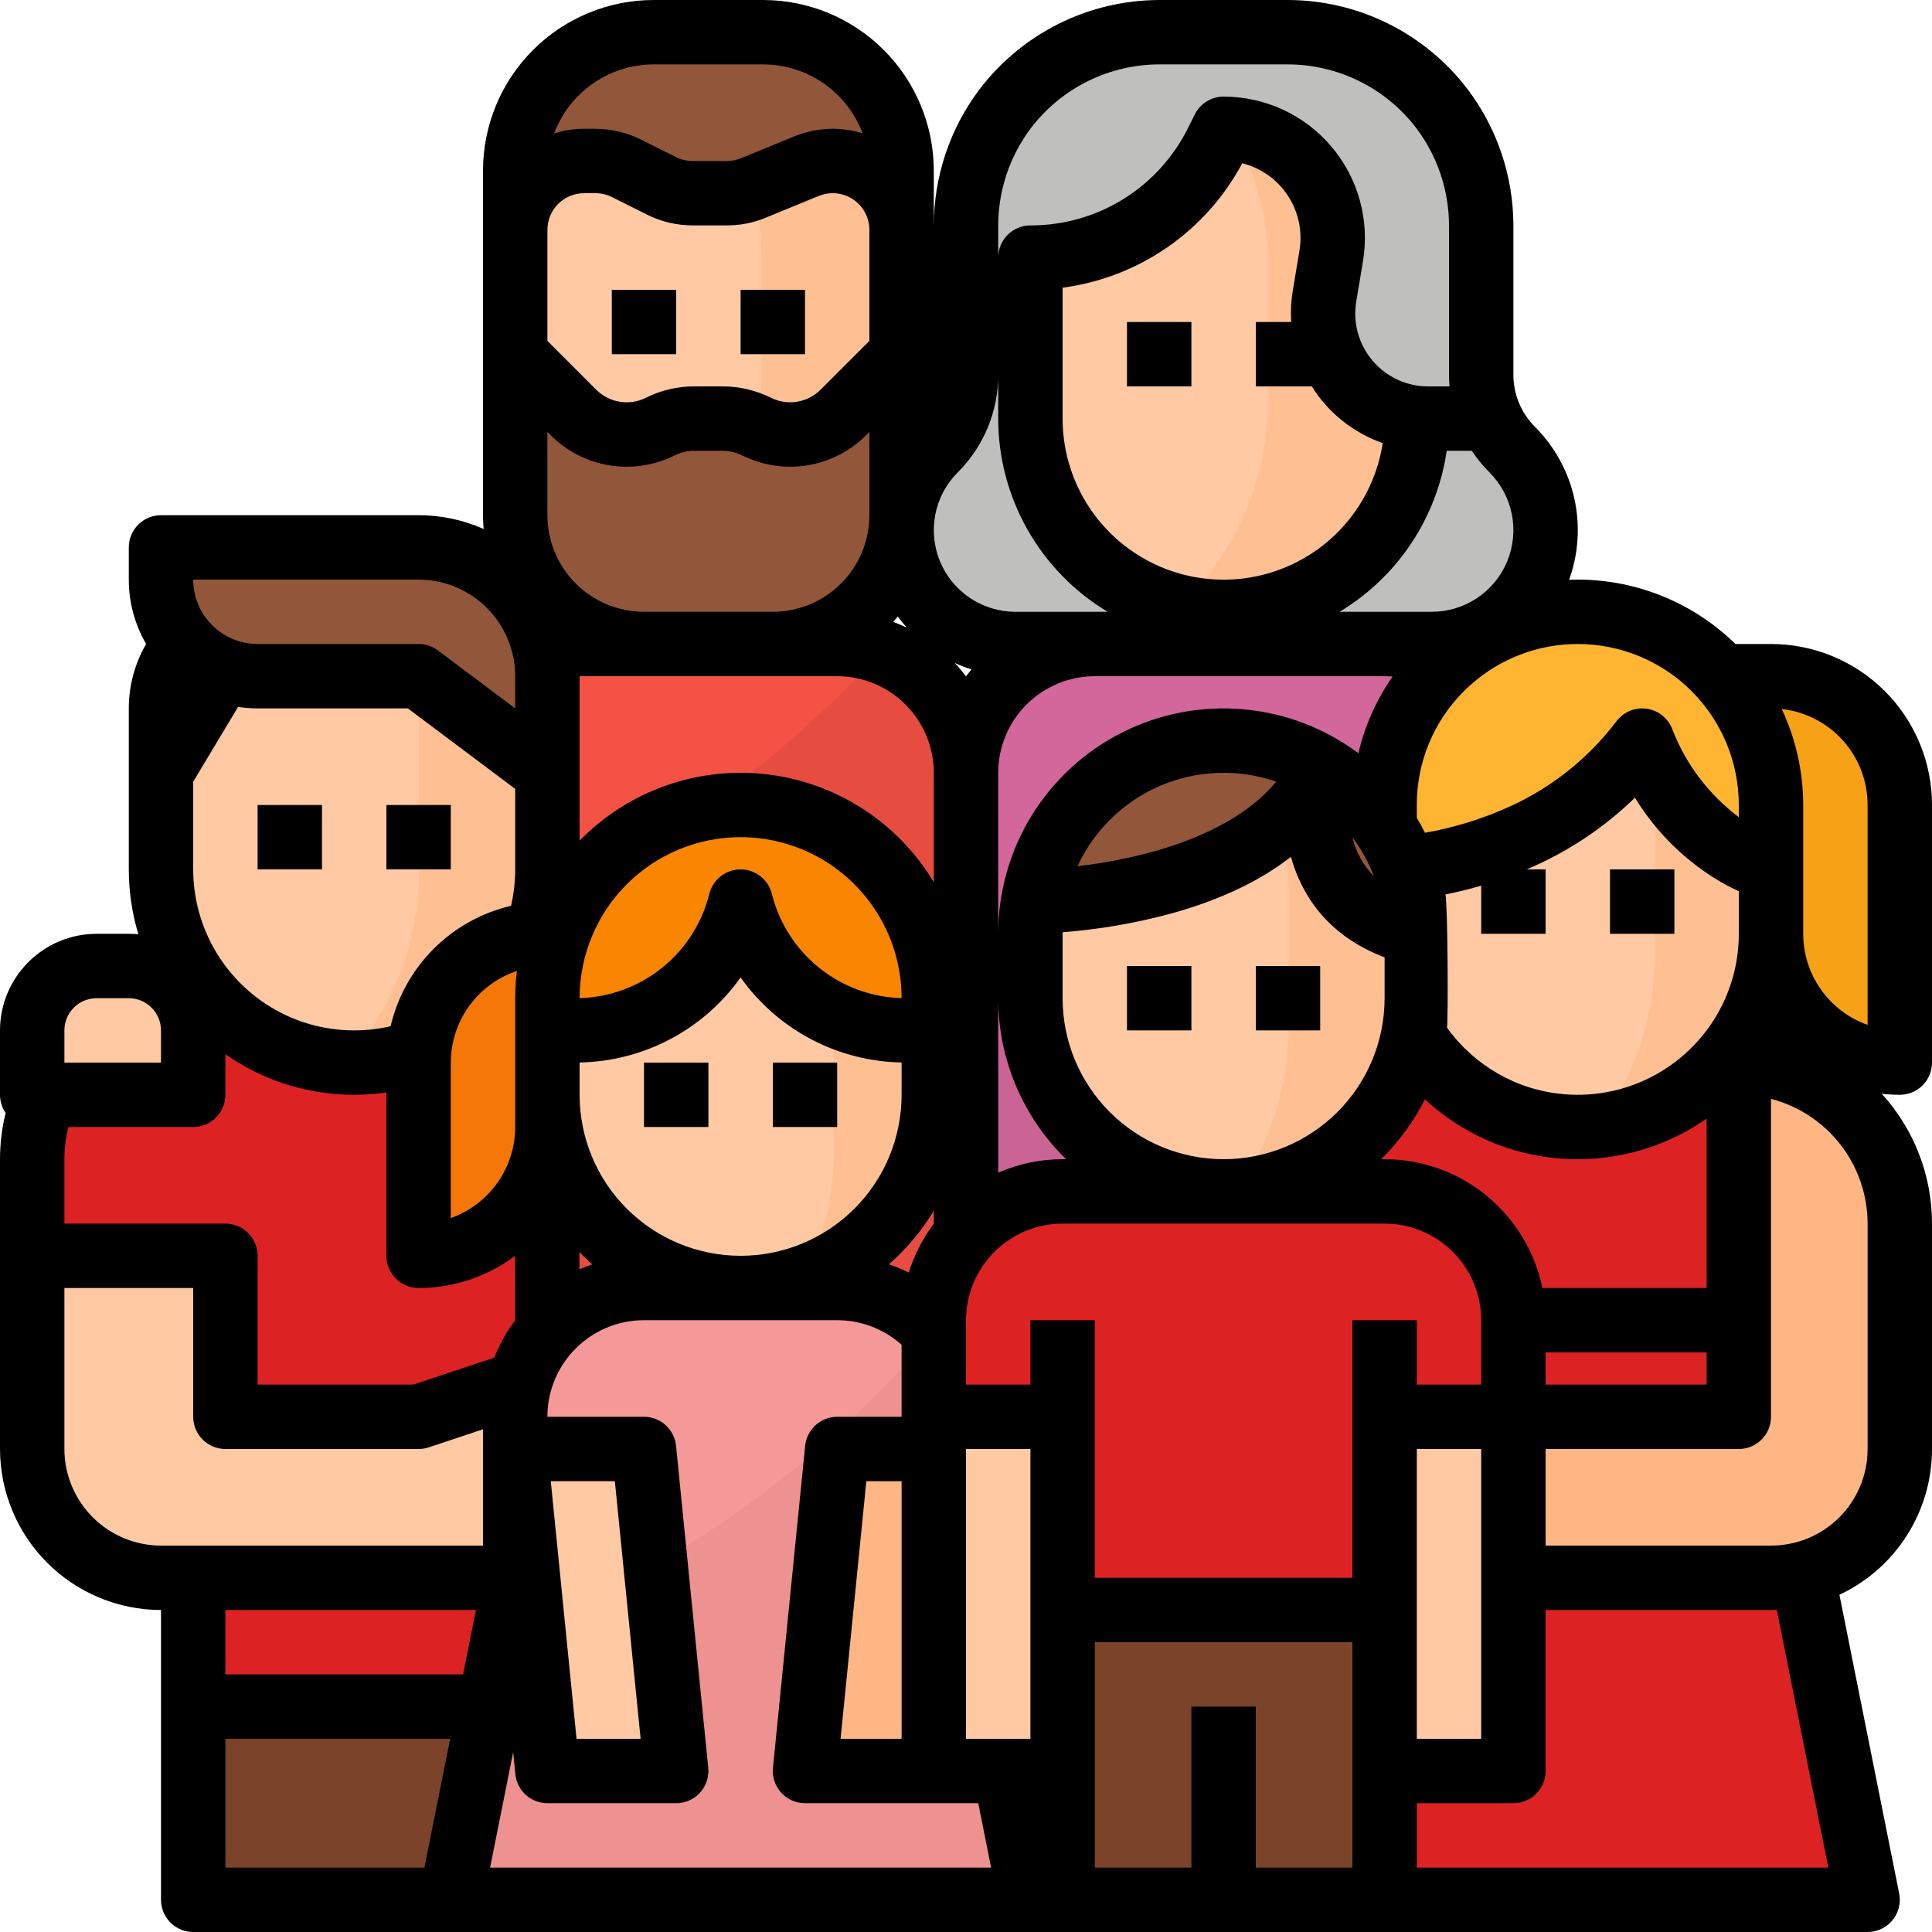 <?xml version="1.0" encoding="UTF-8"?> <svg xmlns="http://www.w3.org/2000/svg" width="480" height="480" viewBox="0 0 480 480" fill="none"> <path d="M358.4 27.2C364.631 35.509 368 45.614 368 56V93.088C368 96.548 368.681 99.973 370.005 103.169C371.329 106.366 373.27 109.27 375.716 111.716C378.342 114.342 380.426 117.46 381.847 120.892C383.269 124.324 384 128.002 384 131.716C384 139.217 381.02 146.412 375.716 151.716C370.412 157.02 363.217 160 355.716 160H252.284C244.783 160 237.588 157.02 232.284 151.716C226.98 146.412 224 139.217 224 131.716C224 128.002 224.731 124.324 226.153 120.892C227.574 117.46 229.658 114.342 232.284 111.716C234.73 109.27 236.671 106.366 237.995 103.169C239.319 99.973 240 96.548 240 93.088V56C240 45.614 243.369 35.509 249.6 27.2C254.071 21.238 259.868 16.399 266.533 13.067C273.198 9.734 280.548 7.999 288 8H320C327.452 7.999 334.802 9.734 341.467 13.067C348.132 16.399 353.929 21.238 358.4 27.2Z" fill="#BFBFBD"></path> <path d="M352 104C352 116.73 346.943 128.939 337.941 137.941C328.939 146.943 316.73 152 304 152C300.345 152 296.702 151.588 293.14 150.77C282.58 148.309 273.163 142.348 266.42 133.857C259.677 125.366 256.005 114.843 256 104V64C265.616 64.001 275.041 61.324 283.221 56.269C291.401 51.214 298.011 43.981 302.31 35.38L304 32C304.72 32 305.44 32.03 306.15 32.09C312.935 32.63 319.269 35.702 323.894 40.697C328.518 45.692 331.094 52.243 331.11 59.05C331.11 60.561 330.986 62.069 330.74 63.56L329.07 73.6C328.041 79.759 329.253 86.083 332.488 91.424C335.723 96.765 340.765 100.769 346.7 102.71C348.437 103.256 350.207 103.687 352 104V104Z" fill="#FEC9A3"></path> <path d="M352 104C352 116.73 346.943 128.939 337.941 137.941C328.939 146.943 316.73 152 304 152C300.345 152 296.702 151.588 293.14 150.77C300.111 144.064 305.655 136.017 309.437 127.113C313.22 118.21 315.163 108.634 315.15 98.96V66.96C315.171 54.76 312.073 42.756 306.15 32.09C312.935 32.63 319.269 35.702 323.894 40.697C328.518 45.692 331.094 52.243 331.11 59.05C331.11 60.561 330.986 62.069 330.74 63.56L329.07 73.6C328.041 79.759 329.253 86.083 332.488 91.424C335.723 96.765 340.765 100.769 346.7 102.71C348.437 103.256 350.207 103.687 352 104V104Z" fill="#FEC093"></path> <path d="M376 192V328H240V192C240 183.513 243.371 175.374 249.373 169.373C255.374 163.371 263.513 160 272 160H344C348.203 159.998 352.365 160.824 356.249 162.431C360.132 164.038 363.661 166.395 366.633 169.367C369.605 172.339 371.962 175.868 373.569 179.751C375.177 183.635 376.002 187.797 376 192Z" fill="#D3669A"></path> <path d="M376 192V328H240V262.48C286.196 238.667 326.341 204.613 357.37 162.92C362.931 165.479 367.641 169.578 370.943 174.732C374.245 179.886 376 185.879 376 192V192Z" fill="#CC6395"></path> <path d="M224 56V88C224.003 100.557 219.083 112.615 210.296 121.585C201.508 130.556 189.555 135.724 177 135.98C176.67 136 176.33 136 176 136C163.27 136 151.061 130.943 142.059 121.941C133.057 112.939 128 100.73 128 88V56C128 43.27 133.057 31.061 142.059 22.059C151.061 13.057 163.27 8 176 8C188.73 8 200.939 13.057 209.941 22.059C218.943 31.061 224 43.27 224 56V56Z" fill="#FEC9A3"></path> <path d="M224 56V88C224.003 100.557 219.083 112.615 210.295 121.586C201.508 130.556 189.555 135.724 177 135.98C184.945 124.148 189.176 110.212 189.15 95.96V63.96C189.162 54.503 187.305 45.137 183.685 36.401C180.066 27.664 174.756 19.728 168.06 13.05C166.82 11.81 165.533 10.613 164.2 9.46C171.285 7.667 178.685 7.515 185.838 9.015C192.99 10.515 199.706 13.627 205.474 18.116C211.241 22.605 215.908 28.35 219.118 34.915C222.329 41.48 223.998 48.692 224 56Z" fill="#FEC093"></path> <path d="M128 88L142.472 102.472C145.247 105.246 148.824 107.076 152.697 107.704C156.57 108.332 160.543 107.726 164.052 105.972C166.648 104.675 169.511 104 172.413 104H179.587C182.489 104 185.352 104.676 187.948 105.974C191.457 107.728 195.43 108.334 199.303 107.706C203.176 107.078 206.753 105.248 209.528 102.474L224 88V128C224 136.487 220.629 144.626 214.627 150.627C208.626 156.629 200.487 160 192 160H160C151.513 160 143.374 156.629 137.373 150.627C131.371 144.626 128 136.487 128 128V88Z" fill="#92563A"></path> <path d="M128 57.114C128 52.575 129.803 48.222 133.013 45.013C136.222 41.803 140.575 40 145.114 40H147.96C150.617 40 153.237 40.619 155.613 41.807L164.387 46.193C166.763 47.381 169.383 48 172.04 48H180.628C182.855 48 185.06 47.566 187.12 46.721L200.4 41.279C202.458 40.435 204.661 40 206.886 40C211.425 40 215.778 41.803 218.987 45.013C222.197 48.222 224 52.575 224 57.114V42.422C224 36.755 222.601 31.176 219.927 26.18C217.253 21.183 213.387 16.924 208.672 13.781C203.017 10.012 196.374 8 189.578 8H162.422C155.626 8 148.983 10.012 143.328 13.781C138.613 16.924 134.747 21.183 132.073 26.18C129.399 31.176 128 36.755 128 42.422V57.114Z" fill="#92563A"></path> <path d="M240 192V328H104V192C104 183.513 107.371 175.374 113.373 169.373C119.374 163.371 127.513 160 136 160H208C212.204 159.994 216.367 160.818 220.252 162.425C224.137 164.031 227.667 166.388 230.64 169.36C233.612 172.333 235.969 175.863 237.575 179.748C239.182 183.633 240.006 187.796 240 192Z" fill="#F35244"></path> <path d="M240 192V328H104V241.8C147.478 223.42 186.689 196.252 219.17 162C225.285 164.282 230.558 168.378 234.28 173.74C238.003 179.101 239.999 185.473 240 192V192Z" fill="#E64D40"></path> <path d="M104 328H240V472H104V328Z" fill="#F35244"></path> <path d="M136 288V424H48V312H8V288C8 277.391 12.214 267.217 19.716 259.716C27.217 252.214 37.391 248 48 248H96C106.606 248.008 116.776 252.225 124.275 259.725C131.775 267.224 135.992 277.394 136 288V288Z" fill="#DD2223"></path> <path d="M136 288V424H48V328.91C74.14 311.77 99.16 288.43 121.99 257.61C126.389 261.357 129.92 266.015 132.34 271.263C134.759 276.511 136.008 282.222 136 288V288Z" fill="#DD2223"></path> <path d="M48 424H136V472H48V424Z" fill="#7A432A"></path> <path d="M128 392H40C31.513 392 23.374 388.629 17.373 382.627C11.371 376.626 8 368.487 8 360V312H56V352H104L128 344V392Z" fill="#FEC9A3"></path> <path d="M464 472H336V264H432L435.25 290.02L448 392L464 472Z" fill="#DD2223"></path> <path d="M464 472H336V373.79C371.96 357.41 406.18 330.65 435.25 290.02L448 392L464 472Z" fill="#DD2223"></path> <path d="M336 264V368H296V304C296 293.391 300.214 283.217 307.716 275.716C315.217 268.214 325.391 264 336 264Z" fill="#FEB784"></path> <path d="M432 264V352H368V392H440C448.487 392 456.626 388.629 462.627 382.627C468.629 376.626 472 368.487 472 360V304C472 293.391 467.786 283.217 460.284 275.716C452.783 268.214 442.609 264 432 264V264Z" fill="#FEB784"></path> <path d="M136 192V216C136 228.73 130.943 240.939 121.941 249.941C112.939 258.943 100.73 264 88 264C87.27 264 86.54 263.98 85.82 263.95C73.48 263.389 61.831 258.092 53.297 249.161C44.763 240.23 40 228.353 40 216V192C40 179.27 45.057 167.061 54.059 158.059C63.061 149.057 75.27 144 88 144C89.41 144 90.8 144.06 92.17 144.18C104.133 145.225 115.27 150.715 123.383 159.567C131.497 168.42 135.999 179.992 136 192V192Z" fill="#FEC9A3"></path> <path d="M136 192V216C136 228.73 130.943 240.939 121.941 249.941C112.939 258.943 100.73 264 88 264C87.27 264 86.54 263.98 85.82 263.95C97.647 250.766 104.176 233.671 104.15 215.96V183.96C104.174 169.808 100.006 155.965 92.17 144.18C104.133 145.225 115.27 150.715 123.383 159.567C131.497 168.42 135.999 179.992 136 192V192Z" fill="#FEC093"></path> <path d="M40 192V176C40 169.635 42.529 163.53 47.029 159.029C51.53 154.529 57.635 152 64 152L40 192Z" fill="#804A32"></path> <path d="M136 168V192L104 168H64C57.635 168 51.53 165.471 47.029 160.971C42.529 156.47 40 150.365 40 144V136H104C112.487 136 120.626 139.371 126.627 145.373C132.629 151.374 136 159.513 136 168Z" fill="#92563A"></path> <path d="M440 168H416V200H440V232C440 240.487 443.371 248.626 449.373 254.627C455.374 260.629 463.513 264 472 264V200C472 191.513 468.629 183.374 462.627 177.373C456.626 171.371 448.487 168 440 168Z" fill="#F7A116"></path> <path d="M440 208V232C440.001 243.853 435.616 255.287 427.69 264.099C419.763 272.912 408.857 278.479 397.07 279.73C395.386 279.911 393.694 280.001 392 280C379.27 280 367.061 274.943 358.059 265.941C349.057 256.939 344 244.73 344 232V208C344 195.27 349.057 183.061 358.059 174.059C367.061 165.057 379.27 160 392 160C393.17 160 394.33 160.04 395.48 160.13C407.575 161.009 418.89 166.434 427.149 175.315C435.408 184.195 439.999 195.873 440 208V208Z" fill="#FEC9A3"></path> <path d="M440 208V232C440.001 243.853 435.616 255.286 427.69 264.099C419.763 272.911 408.857 278.479 397.07 279.73C406.237 267.356 411.174 252.359 411.15 236.96V204.96C411.175 188.67 405.648 172.857 395.48 160.13C407.575 161.009 418.89 166.434 427.149 175.315C435.408 184.195 439.999 195.873 440 208V208Z" fill="#FEC093"></path> <path d="M344 216C344 216 384 216 408 184C408 184 416 208 440 216V200C440 187.27 434.943 175.061 425.941 166.059C416.939 157.057 404.73 152 392 152C379.27 152 367.061 157.057 358.059 166.059C349.057 175.061 344 187.27 344 200V216Z" fill="#FFB531"></path> <path d="M344 352H376V440H344V352Z" fill="#FEC9A3"></path> <path d="M24 240H32C36.243 240 40.313 241.686 43.314 244.686C46.314 247.687 48 251.757 48 256V272H8V256C8 251.757 9.686 247.687 12.686 244.686C15.687 241.686 19.756 240 24 240V240Z" fill="#FEC9A3"></path> <path d="M256 472H112L125.16 406.18L128 392V352C128 343.513 131.371 335.374 137.373 329.373C143.374 323.371 151.513 320 160 320H208C212.203 319.994 216.366 320.819 220.25 322.427C224.134 324.035 227.661 326.394 230.63 329.37C231.17 329.91 231.68 330.46 232.18 331.04C237.234 336.852 240.012 344.298 240 352V392L256 472Z" fill="#F59898"></path> <path d="M256 472H112L125.16 406.18C163.16 392.25 199.93 368.33 232.18 331.04C237.234 336.852 240.012 344.298 240 352V392L256 472Z" fill="#ED9191"></path> <path d="M136 440H168L160 360H128L136 440Z" fill="#FEC9A3"></path> <path d="M232 440H200L208 360H240L232 440Z" fill="#FEB784"></path> <path d="M104 312V264C104 255.513 107.371 247.374 113.373 241.373C119.374 235.371 127.513 232 136 232H160V264H136V280C136 288.487 132.629 296.626 126.627 302.627C120.626 308.629 112.487 312 104 312Z" fill="#F57707"></path> <path d="M232 256V272C232 284.73 226.943 296.939 217.941 305.941C208.939 314.943 196.73 320 184 320C171.27 320 159.061 314.943 150.059 305.941C141.057 296.939 136 284.73 136 272V256C136 243.27 141.057 231.061 150.059 222.059C159.061 213.057 171.27 208 184 208C196.73 208 208.939 213.057 217.941 222.059C226.943 231.061 232 243.27 232 256V256Z" fill="#FEC9A3"></path> <path d="M232 256V272C231.999 281.928 228.922 291.611 223.191 299.718C217.461 307.825 209.359 313.957 200 317.27C204.721 307.508 207.165 296.803 207.15 285.96V253.96C207.174 237.398 201.464 221.339 190.99 208.51C202.386 210.189 212.798 215.91 220.327 224.628C227.855 233.346 231.999 244.481 232 256V256Z" fill="#FEC093"></path> <path d="M232 256H224.985C215.563 256 206.412 252.851 198.986 247.053C191.56 241.254 186.285 233.14 184 224C181.715 233.14 176.44 241.254 169.014 247.053C161.588 252.851 152.437 256 143.015 256H136V248C136 235.27 141.057 223.061 150.059 214.059C159.061 205.057 171.27 200 184 200C196.73 200 208.939 205.057 217.941 214.059C226.943 223.061 232 235.27 232 248V256Z" fill="#F98500"></path> <path d="M352 232V248C352 260.144 347.397 271.836 339.119 280.721C330.841 289.605 319.503 295.022 307.39 295.88C306.27 295.96 305.14 296 304 296C291.27 296 279.061 290.943 270.059 281.941C261.057 272.939 256 260.73 256 248V232C256 219.27 261.057 207.061 270.059 198.059C279.061 189.057 291.27 184 304 184C305.627 183.998 307.252 184.081 308.87 184.25C320.695 185.456 331.653 191.007 339.621 199.828C347.588 208.649 351.999 220.113 352 232V232Z" fill="#FEC9A3"></path> <path d="M352 232V248C352 260.144 347.397 271.836 339.119 280.721C330.841 289.605 319.503 295.022 307.39 295.88C315.722 283.863 320.175 269.583 320.15 254.96V222.96C320.171 209.243 316.257 195.808 308.87 184.25C320.695 185.456 331.653 191.007 339.621 199.828C347.588 208.649 351.999 220.113 352 232V232Z" fill="#FEC093"></path> <path d="M328 192C328 192 320 224 352 232C352 219.27 346.943 207.061 337.941 198.059C328.939 189.057 316.73 184 304 184C292.659 184.001 281.685 188.018 273.023 195.338C264.361 202.658 258.57 212.809 256.678 223.991C263.065 223.867 313.032 221.935 328 192Z" fill="#92563A"></path> <path d="M376 328V352H344V400H264V352H232V328C232 319.513 235.371 311.374 241.373 305.373C247.374 299.371 255.513 296 264 296H344C348.204 295.993 352.368 296.817 356.254 298.422C360.139 300.028 363.669 302.385 366.642 305.358C369.615 308.331 371.972 311.861 373.578 315.746C375.183 319.632 376.007 323.796 376 328V328Z" fill="#DD2223"></path> <path d="M376 328V352H344V400H264V367.13C296.93 352.68 328.48 330.53 356.44 298.5C362.238 300.951 367.186 305.056 370.665 310.303C374.143 315.55 375.999 321.705 376 328V328Z" fill="#DD2223"></path> <path d="M264 400H344V472H264V400Z" fill="#7A432A"></path> <path d="M232 352H264V440H232V352Z" fill="#FEC9A3"></path> <path d="M280 80H296V96H280V80Z" fill="black"></path> <path d="M152 72H168V88H152V72Z" fill="black"></path> <path d="M184 72H200V88H184V72Z" fill="black"></path> <path d="M64 200H80V216H64V200Z" fill="black"></path> <path d="M96 200H112V216H96V200Z" fill="black"></path> <path d="M480 264V200C480.001 194.747 478.967 189.545 476.958 184.691C474.948 179.838 472.001 175.428 468.287 171.713C464.572 167.999 460.162 165.052 455.309 163.042C450.455 161.033 445.253 159.999 440 160H431.164C420.701 149.755 406.644 144.012 392 144C391.278 144 390.558 144.022 389.839 144.05C392.182 137.567 392.631 130.551 391.131 123.823C389.632 117.095 386.247 110.933 381.373 106.059C379.664 104.36 378.309 102.338 377.387 100.112C376.465 97.885 375.993 95.498 376 93.088V56C375.975 43.887 372.048 32.105 364.8 22.4L364.774 22.365C359.543 15.435 352.778 9.81 345.011 5.93C337.243 2.05 328.683 0.02 320 0H288C279.317 0.021 270.757 2.051 262.989 5.931C255.222 9.812 248.458 15.438 243.227 22.368L243.201 22.403C235.954 32.107 232.026 43.888 232 56V42.422C232 31.171 227.53 20.381 219.575 12.425C211.619 4.47 200.829 0 189.578 0H162.422C151.171 0 140.381 4.47 132.425 12.425C124.47 20.381 120 31.171 120 42.422V128C120 129.153 120.06 130.292 120.156 131.421C115.07 129.162 109.565 127.997 104 128H40C37.878 128 35.843 128.843 34.343 130.343C32.843 131.843 32 133.878 32 136V144C31.995 149.618 33.479 155.136 36.3 159.994C33.483 164.858 31.999 170.379 32 176V216C32.003 221.46 32.804 226.891 34.377 232.119C33.592 232.04 32.8 232 32 232H24C17.637 232.007 11.537 234.538 7.037 239.037C2.538 243.537 0.007 249.637 3.61141e-06 256V272C-0.002 273.612 0.487 275.187 1.4 276.515C0.47 280.273 0 284.129 3.61141e-06 288V360C0.012 370.605 4.23 380.772 11.729 388.271C19.228 395.77 29.395 399.988 40 400V472C40 474.122 40.843 476.157 42.343 477.657C43.843 479.157 45.878 480 48 480H464C465.184 480 466.353 479.737 467.422 479.231C468.492 478.725 469.437 477.987 470.187 477.072C470.937 476.157 471.475 475.086 471.762 473.938C472.049 472.789 472.077 471.592 471.845 470.431L457 396.213C463.88 392.989 469.698 387.869 473.772 381.455C477.846 375.041 480.006 367.598 480 360V304C480.01 292.066 475.556 280.56 467.515 271.742C469.004 271.911 470.501 271.998 472 272C474.122 272 476.157 271.157 477.657 269.657C479.157 268.157 480 266.122 480 264V264ZM392 160C402.608 160.003 412.78 164.218 420.281 171.719C427.782 179.22 431.997 189.392 432 200V203.012C424.645 197.484 418.965 190.028 415.589 181.469C415.127 180.084 414.295 178.852 413.183 177.906C412.071 176.961 410.722 176.337 409.281 176.103C407.84 175.87 406.362 176.035 405.009 176.58C403.655 177.126 402.476 178.032 401.6 179.2C394.164 189.01 384.244 196.656 372.864 201.349C370.106 202.525 367.286 203.549 364.416 204.416C361.01 205.454 357.545 206.283 354.038 206.898C353.402 205.635 352.728 204.398 352.001 203.188V200C351.985 194.745 353.012 189.539 355.024 184.684C357.035 179.829 359.99 175.421 363.718 171.717C364.204 171.231 364.735 170.73 365.318 170.21C372.644 163.626 382.15 159.989 392 160V160ZM383.2 320C381.344 310.971 376.432 302.858 369.291 297.029C362.15 291.199 353.218 288.011 344 288H343.138C347.558 283.675 351.236 278.651 354.022 273.13C358.536 277.302 363.701 280.709 369.313 283.216C370.667 283.816 372.026 284.354 373.33 284.816C381.716 287.773 390.686 288.69 399.497 287.492C408.308 286.295 416.707 283.016 424 277.928V320H383.2ZM424 336V344H384V336H424ZM320.792 80H312V96H325.911C330.014 102.563 336.231 107.533 343.537 110.09C342.007 120.057 336.769 129.079 328.872 135.349C320.975 141.619 311.001 144.675 300.946 143.905C290.892 143.135 281.499 138.596 274.649 131.197C267.798 123.798 263.995 114.084 264 104V71.474C273.361 70.242 282.293 66.795 290.055 61.42C297.817 56.045 304.185 48.896 308.631 40.567C313.292 41.733 317.343 44.611 319.978 48.629C322.613 52.647 323.637 57.51 322.848 62.249L321.175 72.289C320.755 74.837 320.627 77.424 320.792 80V80ZM344 168C344.663 168 345.322 168.037 345.979 168.091C341.966 173.845 339.084 180.311 337.488 187.143C329.167 180.922 319.278 177.14 308.929 176.22C298.58 175.3 288.179 177.279 278.891 181.934C269.602 186.59 261.793 193.74 256.338 202.582C250.882 211.424 247.995 221.61 248 232V192C248.007 185.637 250.538 179.537 255.037 175.037C259.537 170.538 265.637 168.007 272 168H344ZM341.336 217.67C338.705 215.007 336.859 211.671 336 208.028C338.215 210.98 340.011 214.225 341.336 217.67V217.67ZM317.061 194.2C306.229 207.393 284.631 213.257 267.708 215.209C271.862 206.209 279.214 199.074 288.335 195.191C297.456 191.309 307.694 190.955 317.061 194.2ZM264 248V232C264 231.871 264.008 231.745 264.01 231.616C273.228 230.904 282.358 229.318 291.276 226.879C303.229 223.536 313.046 218.872 320.728 212.885C323.203 221.793 329.328 232.269 344 237.862V248C344 258.609 339.786 268.783 332.284 276.284C324.783 283.786 314.609 288 304 288C293.391 288 283.217 283.786 275.716 276.284C268.214 268.783 264 258.609 264 248ZM264.862 288H264C258.492 287.996 253.044 289.137 248 291.35V248C247.997 255.456 249.487 262.836 252.383 269.706C255.28 276.576 259.523 282.797 264.862 288V288ZM421.806 258.668C416.514 264.576 409.588 268.78 401.905 270.748C394.221 272.715 386.127 272.358 378.647 269.721C377.717 269.395 376.754 269.012 375.797 268.588C370.606 266.272 365.964 262.883 362.175 258.646C361.225 257.586 360.334 256.475 359.506 255.317C359.821 252.917 359.69 225.402 359.128 222.225C361.842 221.683 364.833 220.972 368 220.044V232H384V216H379.29C389.291 211.796 398.415 205.755 406.19 198.19C411.586 206.993 419.107 214.3 428.063 219.44C429.348 220.155 430.663 220.809 432.004 221.42V232C432.011 241.843 428.379 251.341 421.806 258.668V258.668ZM365.667 112C366.948 113.933 368.419 115.733 370.059 117.373C372.896 120.21 374.828 123.824 375.61 127.759C376.393 131.693 375.991 135.772 374.456 139.478C372.921 143.185 370.321 146.353 366.985 148.582C363.65 150.81 359.728 152 355.716 152H332.816C339.937 147.719 346.018 141.91 350.621 134.992C355.223 128.075 358.232 120.222 359.43 112H365.667ZM248 56C248.018 47.361 250.815 38.956 255.978 32.029L256 32C259.736 27.043 264.569 23.018 270.121 20.242C275.673 17.466 281.793 16.014 288 16H320C326.207 16.014 332.327 17.466 337.879 20.242C343.431 23.018 348.264 27.043 352 32L352.021 32.029C357.185 38.956 359.982 47.36 360 56V93.088C360 94.066 360.049 95.036 360.13 96H354.814C352.185 96.001 349.587 95.428 347.201 94.323C344.815 93.218 342.699 91.606 340.999 89.599C339.3 87.593 338.058 85.24 337.36 82.705C336.661 80.17 336.524 77.513 336.957 74.92L338.63 64.88C339.468 59.851 339.201 54.699 337.847 49.783C336.492 44.867 334.084 40.306 330.788 36.415C327.492 32.525 323.389 29.399 318.763 27.255C314.136 25.111 309.099 24 304 24C302.514 24 301.058 24.414 299.794 25.195C298.53 25.976 297.508 27.094 296.844 28.423L295.156 31.8C291.542 39.089 285.958 45.22 279.038 49.498C272.117 53.775 264.136 56.028 256 56C253.878 56 251.843 56.843 250.343 58.343C248.843 59.843 248 61.878 248 64V56ZM237.941 117.373C241.14 114.191 243.677 110.407 245.403 106.238C247.13 102.07 248.012 97.6 248 93.088V104C248.006 113.667 250.513 123.168 255.277 131.579C260.042 139.99 266.902 147.025 275.19 152H252.284C248.272 152 244.35 150.81 241.015 148.582C237.679 146.353 235.079 143.185 233.544 139.478C232.009 135.772 231.607 131.693 232.39 127.759C233.172 123.824 235.104 120.21 237.941 117.373V117.373ZM241.365 166.318C240.896 166.876 240.438 167.444 240 168.028C239.127 166.87 238.193 165.76 237.2 164.703C238.553 165.327 239.944 165.867 241.365 166.318ZM223.052 153.178C223.755 154.134 224.503 155.054 225.296 155.937C224.199 155.408 223.075 154.93 221.923 154.504C222.308 154.07 222.686 153.629 223.052 153.178ZM232 192V219.19C227.602 211.847 221.577 205.611 214.389 200.963C207.201 196.315 199.042 193.379 190.54 192.381C182.039 191.384 173.422 192.351 165.353 195.208C157.284 198.065 149.979 202.737 144 208.862V168H208C214.363 168.007 220.463 170.538 224.963 175.037C229.462 179.537 231.993 185.637 232 192V192ZM144 272V263.97C151.856 263.829 159.568 261.844 166.516 258.175C173.464 254.507 179.453 249.257 184 242.85C188.547 249.257 194.536 254.507 201.484 258.175C208.432 261.844 216.144 263.829 224 263.97V272C224 282.609 219.786 292.783 212.284 300.284C204.783 307.786 194.609 312 184 312C173.391 312 163.217 307.786 155.716 300.284C148.214 292.783 144 282.609 144 272ZM147.159 314.122C146.079 314.488 145.016 314.899 143.97 315.354C143.966 313.868 143.962 312.448 143.958 311.095C144.986 312.146 146.053 313.155 147.159 314.122ZM144 247.986C144 237.377 148.214 227.203 155.716 219.702C163.217 212.2 173.391 207.986 184 207.986C194.609 207.986 204.783 212.2 212.284 219.702C219.786 227.203 224 237.377 224 247.986C216.532 247.779 209.338 245.132 203.516 240.45C197.694 235.769 193.566 229.309 191.761 222.06C191.328 220.329 190.329 218.793 188.923 217.695C187.517 216.597 185.784 216.001 184 216.001C182.216 216.001 180.483 216.597 179.077 217.695C177.671 218.793 176.672 220.329 176.239 222.06C174.434 229.309 170.306 235.769 164.484 240.45C158.662 245.132 151.468 247.779 144 247.986V247.986ZM232 300.81V304.028C229.247 307.69 227.145 311.798 225.786 316.173C224.186 315.379 222.534 314.693 220.842 314.121C225.226 310.286 228.99 305.796 232 300.81V300.81ZM147.766 20.438C152.104 17.54 157.205 15.995 162.422 16H189.578C194.953 16.001 200.2 17.641 204.619 20.7C209.039 23.759 212.421 28.092 214.315 33.122C208.747 31.4 202.753 31.667 197.36 33.876L184.086 39.319C182.989 39.77 181.814 40.001 180.628 40H172.04C170.625 39.998 169.23 39.669 167.964 39.038L159.191 34.651C155.702 32.912 151.858 32.005 147.96 32H145.114C142.595 31.998 140.091 32.376 137.685 33.122C139.631 27.941 143.158 23.503 147.766 20.438V20.438ZM136 57.114C136.003 54.698 136.964 52.381 138.672 50.672C140.381 48.964 142.698 48.003 145.114 48H147.96C149.375 48.002 150.77 48.331 152.036 48.962L160.809 53.349C164.298 55.088 168.142 55.995 172.04 56H180.628C183.895 56.003 187.132 55.366 190.154 54.124L203.429 48.681C204.813 48.114 206.316 47.896 207.804 48.046C209.293 48.197 210.721 48.712 211.963 49.545C213.206 50.379 214.224 51.505 214.928 52.825C215.632 54.145 216 55.618 216 57.114V84.687L203.872 96.815C202.285 98.403 200.238 99.452 198.022 99.811C195.805 100.17 193.532 99.821 191.525 98.815C187.816 96.968 183.73 96.004 179.586 96H172.414C168.27 96.005 164.183 96.97 160.474 98.818C158.467 99.824 156.194 100.173 153.978 99.814C151.762 99.454 149.715 98.406 148.128 96.818L136 84.687V57.114ZM136 107.314L136.815 108.129C140.774 112.096 145.882 114.714 151.414 115.612C156.946 116.51 162.62 115.641 167.63 113.129C169.116 112.389 170.754 112.002 172.414 112H179.586C181.246 112.002 182.884 112.389 184.37 113.129C189.38 115.64 195.054 116.508 200.586 115.611C206.118 114.713 211.226 112.095 215.185 108.129L216 107.314V128C215.993 134.363 213.462 140.463 208.963 144.963C204.463 149.462 198.363 151.993 192 152H160C153.637 151.993 147.537 149.462 143.037 144.963C138.538 140.463 136.007 134.363 136 128V107.314ZM104 144C110.363 144.007 116.463 146.538 120.963 151.037C125.462 155.537 127.993 161.637 128 168V176L108.8 161.6C107.415 160.561 105.731 160 104 160H64C59.758 159.995 55.691 158.308 52.692 155.308C49.692 152.309 48.005 148.242 48 144H104ZM128.423 241.232C128.146 243.477 128.005 245.738 128 248V280C127.994 284.962 126.453 289.8 123.589 293.852C120.724 297.903 116.676 300.969 112 302.629V264C112.007 258.963 113.596 254.055 116.543 249.97C119.49 245.884 123.645 242.828 128.423 241.232V241.232ZM48 194.216L59.153 175.633C60.757 175.877 62.377 176 64 176H101.333L128 196V216C127.999 219.043 127.653 222.076 126.968 225.041C119.686 226.744 113.025 230.449 107.736 235.738C102.448 241.026 98.744 247.688 97.041 254.97C89.886 256.623 82.416 256.282 75.441 253.986C75.374 253.963 75.307 253.942 75.241 253.922C67.306 251.243 60.41 246.143 55.523 239.341C50.637 232.538 48.006 224.375 48 216V194.216ZM16 256C16.002 253.879 16.846 251.846 18.346 250.346C19.846 248.846 21.879 248.002 24 248H32C34.121 248.002 36.154 248.846 37.654 250.346C39.154 251.846 39.998 253.879 40 256V264H16V256ZM16 288C15.997 285.301 16.337 282.613 17.011 280H48C50.122 280 52.157 279.157 53.657 277.657C55.157 276.157 56 274.122 56 272V261.92C60.426 265.024 65.281 267.468 70.41 269.176C70.484 269.201 70.559 269.224 70.635 269.247C76.242 271.076 82.103 272.005 88 272C90.677 271.997 93.35 271.804 96 271.422V312C96 314.122 96.843 316.157 98.343 317.657C99.843 319.157 101.878 320 104 320C112.642 320.009 121.051 317.205 127.958 312.011C127.974 317.511 127.987 323.09 127.995 328.011C125.856 330.861 124.109 333.985 122.8 337.3L102.7 344H64V312C64 309.878 63.157 307.843 61.657 306.343C60.157 304.843 58.122 304 56 304H16V288ZM105.442 464H56V432H111.842L105.442 464ZM115.042 416H56V400H118.242L115.042 416ZM120 384H40C33.637 383.993 27.537 381.462 23.037 376.963C18.538 372.463 16.007 366.363 16 360V320H48V352C48 354.122 48.843 356.157 50.343 357.657C51.843 359.157 53.878 360 56 360H104C104.86 360 105.714 359.861 106.53 359.589L120 355.1V384ZM121.758 464L127.493 435.328L128.04 440.796C128.237 442.77 129.161 444.6 130.632 445.932C132.103 447.263 134.016 448 136 448H168C169.118 448 170.224 447.766 171.246 447.312C172.268 446.859 173.183 446.196 173.933 445.367C174.683 444.537 175.251 443.56 175.6 442.498C175.949 441.436 176.072 440.312 175.96 439.2L167.96 359.2C167.762 357.227 166.837 355.397 165.367 354.067C163.896 352.737 161.983 352 160 352H136C135.994 346.165 138.119 340.528 141.976 336.149C142.65 335.392 143.368 334.674 144.125 334C148.508 330.131 154.154 327.997 160 328H208C213.85 327.997 219.5 330.133 223.885 334.006C223.924 334.04 223.961 334.079 224 334.114V352H208C206.017 352 204.104 352.737 202.633 354.067C201.163 355.397 200.238 357.227 200.04 359.2L192.04 439.2C191.928 440.312 192.051 441.436 192.4 442.498C192.749 443.56 193.317 444.537 194.067 445.367C194.817 446.196 195.732 446.859 196.754 447.312C197.776 447.766 198.882 448 200 448H243.042L246.242 464H121.758ZM136.84 368H152.76L159.16 432H143.24L136.84 368ZM224 368V432H208.84L215.24 368H224ZM256 432H240V360H256V432ZM336 464H312V424H296V464H272V408H336V464ZM336 392H272V328H256V344H240V328C240.007 321.637 242.538 315.537 247.037 311.037C251.537 306.538 257.637 304.007 264 304H344C350.363 304.007 356.463 306.538 360.963 311.037C365.462 315.537 367.993 321.637 368 328V344H352V328H336V392ZM368 360V432H352V360H368ZM352 464V448H376C378.122 448 380.157 447.157 381.657 445.657C383.157 444.157 384 442.122 384 440V400H440C440.479 400 440.955 399.973 441.433 399.956L454.242 464H352ZM464 360C464.003 363.153 463.384 366.275 462.179 369.188C460.974 372.101 459.207 374.748 456.977 376.977C454.748 379.207 452.101 380.974 449.188 382.179C446.275 383.384 443.153 384.003 440 384H384V360H432C434.122 360 436.157 359.157 437.657 357.657C439.157 356.157 440 354.122 440 352V273.012C446.865 274.795 452.944 278.804 457.287 284.411C461.63 290.018 463.991 296.908 464 304V360ZM464 254.629C459.324 252.969 455.276 249.904 452.411 245.852C449.546 241.801 448.006 236.962 448 232V200C448 191.754 446.177 183.609 442.661 176.15C448.53 176.802 453.952 179.595 457.89 183.996C461.827 188.397 464.003 194.095 464 200V254.629Z" fill="black"></path> <path d="M400 216H416V232H400V216Z" fill="black"></path> <path d="M280 240H296V256H280V240Z" fill="black"></path> <path d="M312 240H328V256H312V240Z" fill="black"></path> <path d="M160 264H176V280H160V264Z" fill="black"></path> <path d="M192 264H208V280H192V264Z" fill="black"></path> </svg> 
